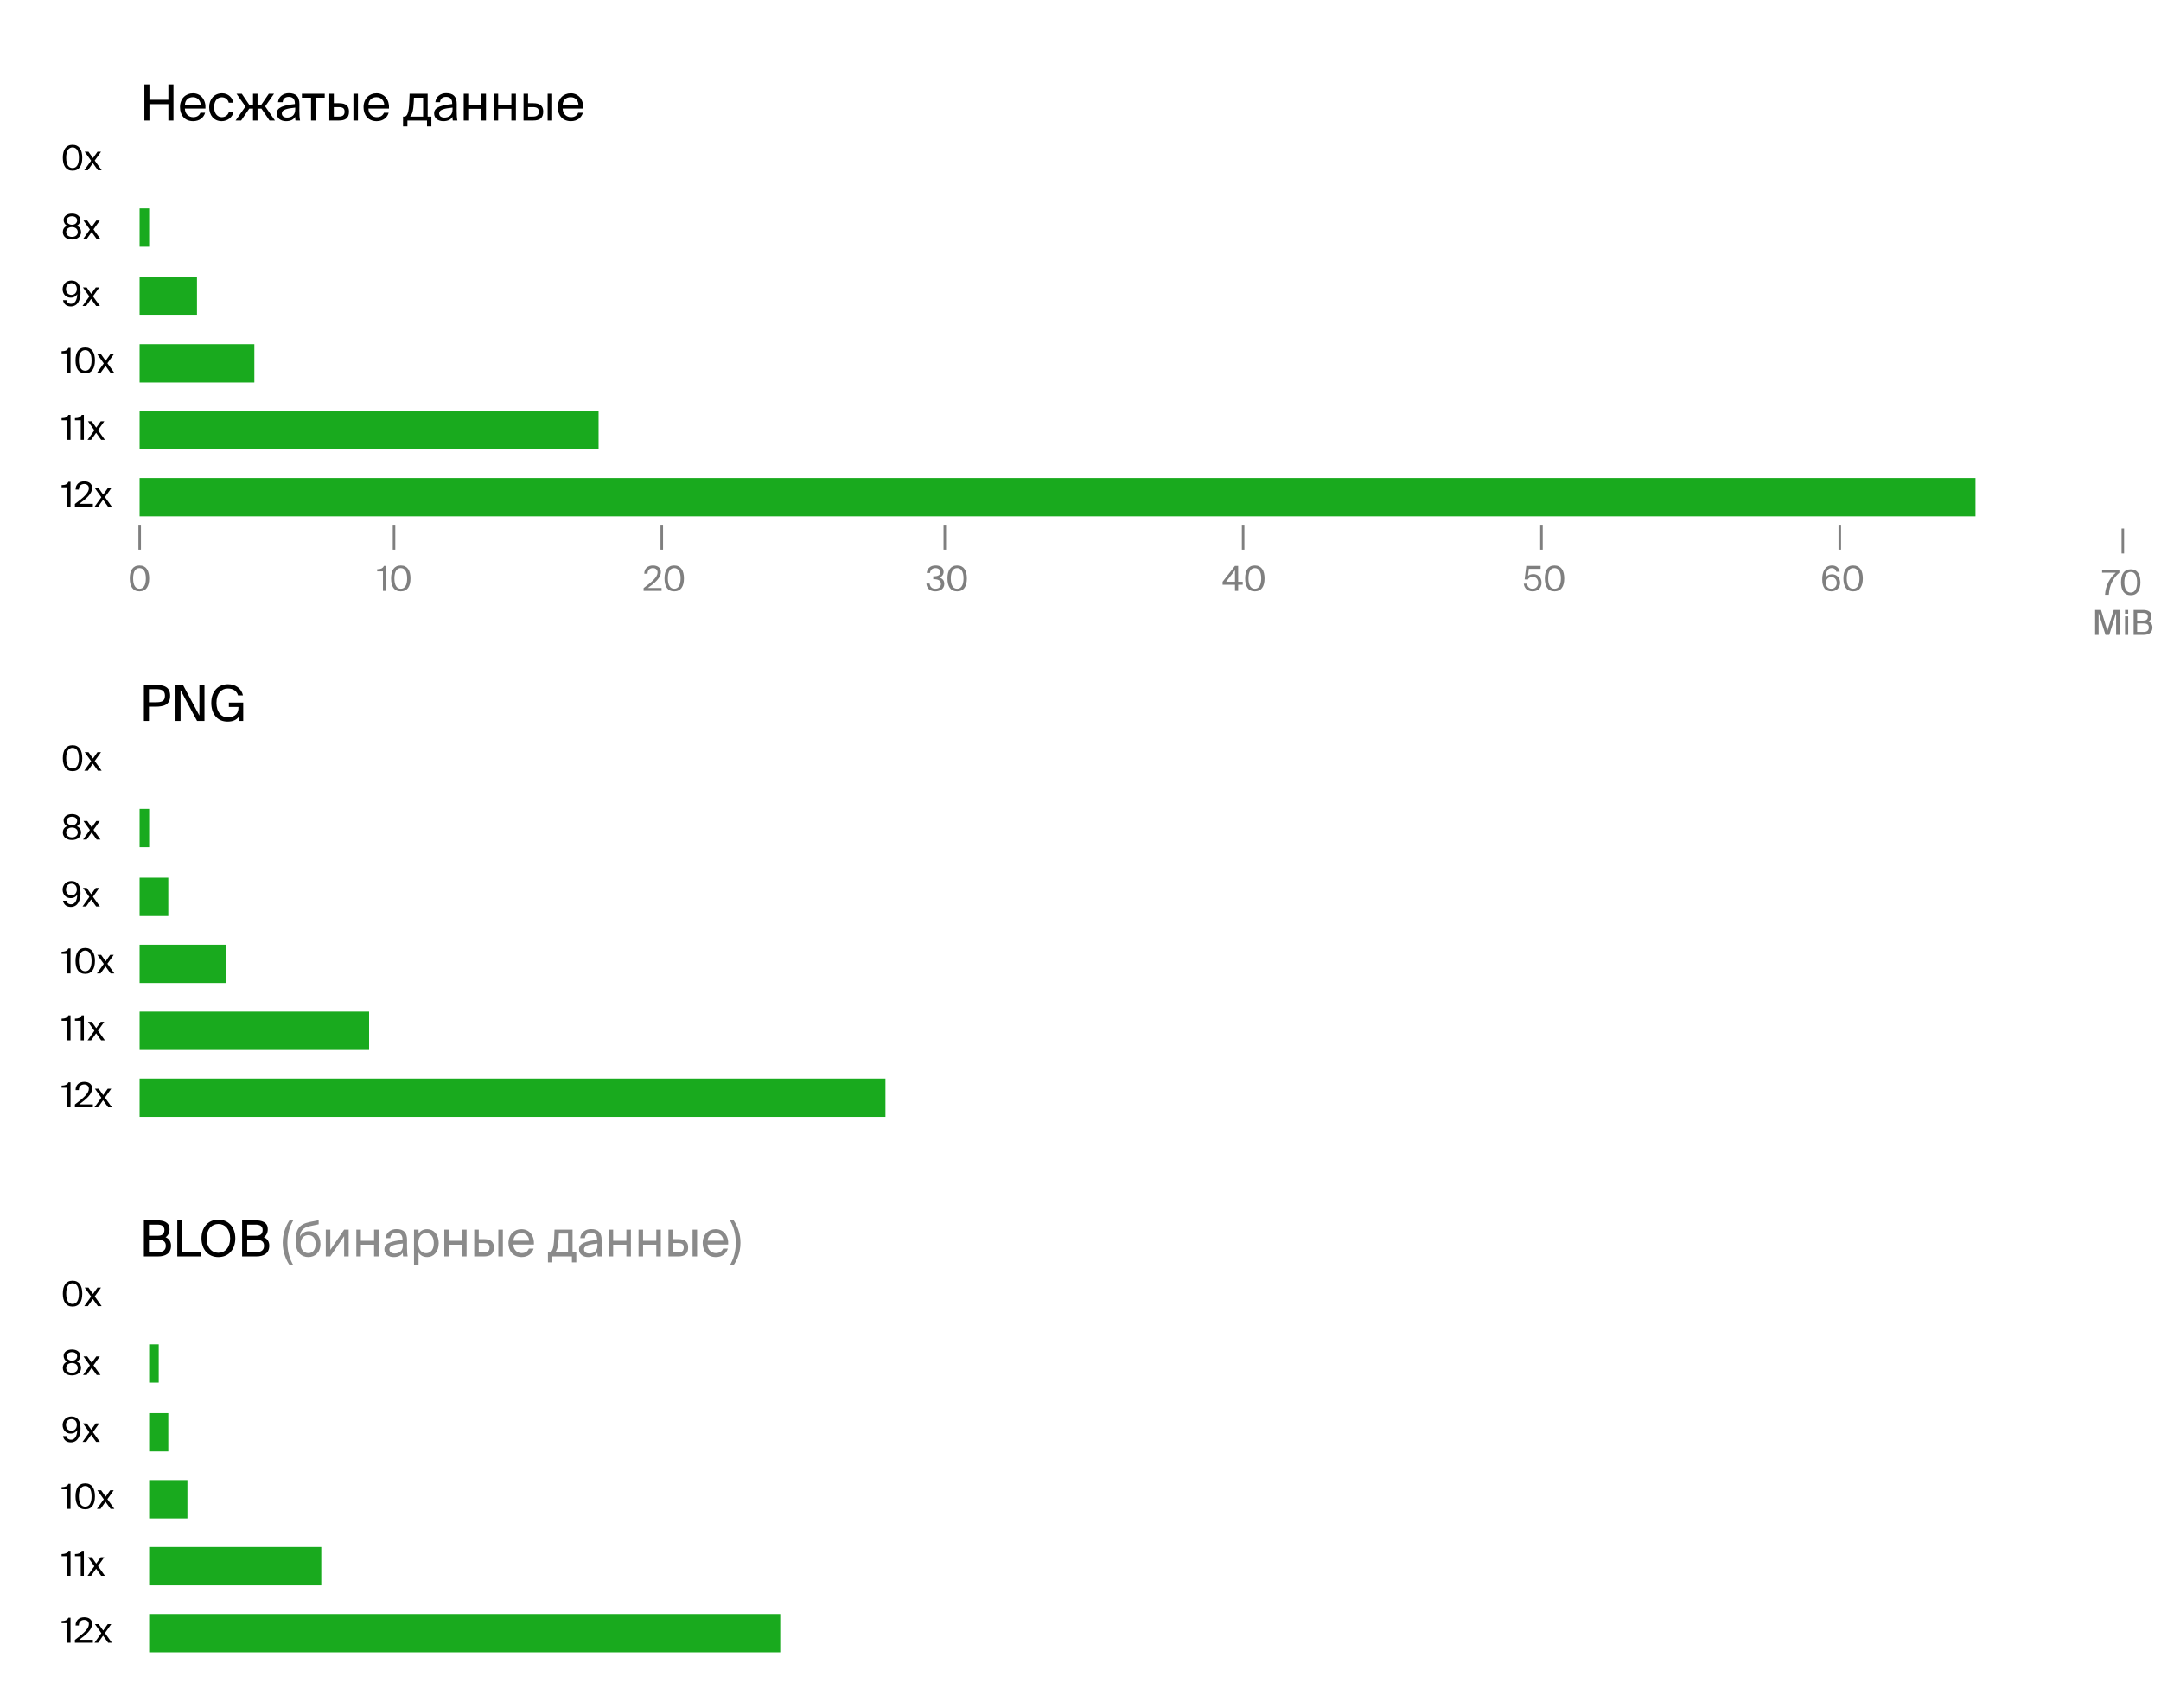 <?xml version="1.0" encoding="UTF-8"?> <svg xmlns="http://www.w3.org/2000/svg" width="1130" height="893" viewBox="0 0 1130 893" fill="none"> <rect width="1130" height="893" fill="white"></rect> <path d="M90.706 44.15H88.054V52.158H78.148V44.15H75.496V63H78.148V54.446H88.054V63H90.706V44.15ZM96.669 56.786H107.433C107.745 52.366 105.171 48.778 100.907 48.778C97.085 48.778 94.121 51.612 94.121 56.032C94.121 60.166 96.565 63.338 100.985 63.338C104.391 63.338 106.601 61.362 107.251 58.944H104.807C104.209 60.322 103.065 61.258 100.985 61.258C98.905 61.258 96.773 59.802 96.669 56.786ZM96.695 54.758C96.903 51.95 98.801 50.806 100.907 50.806C103.403 50.806 104.885 52.782 104.937 54.758H96.695ZM121.991 53.692C121.679 51.326 119.521 48.778 116.141 48.778C112.007 48.778 109.381 51.872 109.381 56.032C109.381 60.296 111.903 63.338 115.907 63.338C119.157 63.338 121.679 61.076 122.147 58.45H119.703C119.365 59.932 117.961 61.258 115.985 61.258C113.905 61.258 111.955 59.568 111.955 56.006C111.955 52.496 113.879 50.858 115.985 50.858C117.805 50.858 119.261 52.028 119.599 53.692H121.991ZM143.769 63L138.647 55.616L143.301 49.012H140.571L136.645 54.758H134.669V49.012H132.303V54.758H130.327L126.427 49.012H123.671L128.351 55.694L123.203 63H126.089L130.327 56.812H132.303V63H134.669V56.812H136.723L140.935 63H143.769ZM144.728 59.308C144.728 61.882 146.912 63.338 149.538 63.338C152.008 63.338 153.464 62.506 154.322 61.076C154.348 61.908 154.426 62.48 154.504 63H156.896C156.636 61.674 156.506 60.062 156.532 57.722L156.558 54.498C156.584 50.572 154.842 48.726 150.994 48.726C148.264 48.726 145.612 50.416 145.378 53.432H147.822C147.926 51.716 149.07 50.65 151.02 50.65C152.762 50.65 154.192 51.508 154.192 54.056V54.394C148.446 55.044 144.728 56.006 144.728 59.308ZM154.374 56.266V57.15C154.374 60.452 152.268 61.466 150.058 61.466C148.368 61.466 147.354 60.582 147.354 59.256C147.354 57.332 150.084 56.708 154.374 56.266ZM165.015 51.066H169.799V49.012H157.865V51.066H162.649V63H165.015V51.066ZM172.197 63H177.241C180.439 63 182.493 61.83 182.493 58.372C182.493 55.408 180.881 53.952 177.267 53.952H174.563V49.012H172.197V63ZM184.807 63H187.173V49.012H184.807V63ZM174.563 60.946V56.006H176.955C179.113 56.006 180.179 56.5 180.179 58.372C180.179 60.27 179.113 60.946 177.033 60.946H174.563ZM192.646 56.786H203.41C203.722 52.366 201.148 48.778 196.884 48.778C193.062 48.778 190.098 51.612 190.098 56.032C190.098 60.166 192.542 63.338 196.962 63.338C200.368 63.338 202.578 61.362 203.228 58.944H200.784C200.186 60.322 199.042 61.258 196.962 61.258C194.882 61.258 192.75 59.802 192.646 56.786ZM192.672 54.758C192.88 51.95 194.778 50.806 196.884 50.806C199.38 50.806 200.862 52.782 200.914 54.758H192.672ZM225.57 66.094V60.946H223.62V49.012H214.182L214 53.51C213.766 58.866 212.96 60.946 211.374 60.946H210.75V66.094H213.038V63H223.282V66.094H225.57ZM221.254 51.066V60.946H214.442C215.534 59.88 216.132 57.904 216.34 53.744L216.47 51.066H221.254ZM226.993 59.308C226.993 61.882 229.177 63.338 231.803 63.338C234.273 63.338 235.729 62.506 236.587 61.076C236.613 61.908 236.691 62.48 236.769 63H239.161C238.901 61.674 238.771 60.062 238.797 57.722L238.823 54.498C238.849 50.572 237.107 48.726 233.259 48.726C230.529 48.726 227.877 50.416 227.643 53.432H230.087C230.191 51.716 231.335 50.65 233.285 50.65C235.027 50.65 236.457 51.508 236.457 54.056V54.394C230.711 55.044 226.993 56.006 226.993 59.308ZM236.639 56.266V57.15C236.639 60.452 234.533 61.466 232.323 61.466C230.633 61.466 229.619 60.582 229.619 59.256C229.619 57.332 232.349 56.708 236.639 56.266ZM251.761 63H254.127V49.012H251.761V54.836H244.845V49.012H242.479V63H244.845V56.89H251.761V63ZM267.401 63H269.767V49.012H267.401V54.836H260.485V49.012H258.119V63H260.485V56.89H267.401V63ZM273.76 63H278.804C282.002 63 284.056 61.83 284.056 58.372C284.056 55.408 282.444 53.952 278.83 53.952H276.126V49.012H273.76V63ZM286.37 63H288.736V49.012H286.37V63ZM276.126 60.946V56.006H278.518C280.676 56.006 281.742 56.5 281.742 58.372C281.742 60.27 280.676 60.946 278.596 60.946H276.126ZM294.208 56.786H304.972C305.284 52.366 302.71 48.778 298.446 48.778C294.624 48.778 291.66 51.612 291.66 56.032C291.66 60.166 294.104 63.338 298.524 63.338C301.93 63.338 304.14 61.362 304.79 58.944H302.346C301.748 60.322 300.604 61.258 298.524 61.258C296.444 61.258 294.312 59.802 294.208 56.786ZM294.234 54.758C294.442 51.95 296.34 50.806 298.446 50.806C300.942 50.806 302.424 52.782 302.476 54.758H294.234Z" fill="black"></path> <path d="M81.138 358.15H75.236V377H77.888V369.538H81.138C85.74 369.538 88.964 368.524 88.964 363.844C88.964 359.19 85.74 358.15 81.138 358.15ZM77.888 360.386H81.346C84.102 360.386 86.26 360.776 86.26 363.844C86.26 366.938 84.102 367.224 81.346 367.224H77.888V360.386ZM103.049 377H106.923V358.15H104.271V374.192L95.665 358.15H91.765V377H94.417V360.906L103.049 377ZM127.044 363.636C126.264 359.996 123.144 357.812 119.244 357.812C113.94 357.812 110.482 361.686 110.482 367.536C110.482 373.282 113.576 377.338 119.01 377.338C121.532 377.338 123.742 376.558 124.964 374.634L125.094 377H127.174V367.38H119.686V369.668H124.678V370.162C124.678 374.062 121.636 375.102 119.114 375.102C115.63 375.102 113.186 372.294 113.186 367.536C113.186 362.648 115.786 360.048 119.114 360.048C122.13 360.048 123.846 361.53 124.47 363.636H127.044Z" fill="black"></path> <path d="M37.94 89.234C41.414 89.234 43.016 86.606 43.016 82.466C43.016 78.344 41.414 75.716 37.94 75.716C34.466 75.716 32.864 78.344 32.864 82.466C32.864 86.606 34.466 89.234 37.94 89.234ZM37.94 77.084C39.992 77.084 41.27 78.848 41.27 82.466C41.27 86.102 39.992 87.866 37.94 87.866C35.888 87.866 34.61 86.102 34.61 82.466C34.61 78.848 35.888 77.084 37.94 77.084ZM49.534 83.942L52.828 79.316H50.992L48.616 82.646L46.258 79.316H44.296L47.644 84.014L44.08 89H45.952L48.562 85.31L51.19 89H53.152L49.534 83.942Z" fill="black"></path> <path d="M41.99 115.046C41.99 113.12 40.298 111.716 37.634 111.716C34.952 111.716 33.278 113.12 33.278 115.046C33.278 116.108 33.782 117.35 35.078 118.052C33.368 118.736 32.864 120.14 32.864 121.328C32.864 123.812 34.934 125.234 37.634 125.234C40.316 125.234 42.386 123.812 42.386 121.328C42.386 120.14 41.882 118.736 40.19 118.052C41.486 117.35 41.99 116.108 41.99 115.046ZM37.634 113.084C39.254 113.084 40.334 113.948 40.334 115.244C40.334 116.558 39.254 117.53 37.634 117.53C35.996 117.53 34.916 116.558 34.916 115.244C34.916 113.948 35.996 113.084 37.634 113.084ZM34.61 121.328C34.61 119.798 35.78 118.736 37.634 118.736C39.47 118.736 40.658 119.798 40.658 121.328C40.658 122.858 39.47 123.866 37.634 123.866C35.78 123.866 34.61 122.858 34.61 121.328ZM48.902 119.942L52.196 115.316H50.36L47.984 118.646L45.626 115.316H43.664L47.012 120.014L43.448 125H45.32L47.93 121.31L50.558 125H52.52L48.902 119.942Z" fill="black"></path> <path d="M35.24 265H36.878V251.95H35.762C35.042 253.372 34.088 253.606 32.216 253.678V254.794H35.24V265ZM48.203 255.136C48.203 252.94 46.475 251.716 44.063 251.716C41.291 251.716 39.491 253.426 39.527 256.018H41.219C41.255 253.858 42.623 253.084 44.027 253.084C45.575 253.084 46.475 254.002 46.475 255.352C46.475 257.656 43.775 260.122 39.167 263.524V265H48.563V263.47H41.399C45.053 260.842 48.203 258.16 48.203 255.136ZM54.878 259.942L58.172 255.316H56.336L53.96 258.646L51.602 255.316H49.64L52.988 260.014L49.424 265H51.296L53.906 261.31L56.534 265H58.496L54.878 259.942Z" fill="black"></path> <path opacity="0.5" d="M72.94 309.234C76.414 309.234 78.016 306.606 78.016 302.466C78.016 298.344 76.414 295.716 72.94 295.716C69.466 295.716 67.864 298.344 67.864 302.466C67.864 306.606 69.466 309.234 72.94 309.234ZM72.94 297.084C74.992 297.084 76.27 298.848 76.27 302.466C76.27 306.102 74.992 307.866 72.94 307.866C70.888 307.866 69.61 306.102 69.61 302.466C69.61 298.848 70.888 297.084 72.94 297.084Z" fill="black"></path> <path opacity="0.5" d="M73.704 274.4H72.376V287.44H73.704V274.4Z" fill="black"></path> <path opacity="0.5" d="M1099.2 297.95V299.48H1106.33C1103.09 302.288 1101.02 306.32 1100.73 311H1102.71C1103.01 306.122 1105.01 302.09 1108.23 299.48V297.95H1099.2ZM1114.17 311.234C1117.64 311.234 1119.24 308.606 1119.24 304.466C1119.24 300.344 1117.64 297.716 1114.17 297.716C1110.69 297.716 1109.09 300.344 1109.09 304.466C1109.09 308.606 1110.69 311.234 1114.17 311.234ZM1114.17 299.084C1116.22 299.084 1117.5 300.848 1117.5 304.466C1117.5 308.102 1116.22 309.866 1114.17 309.866C1112.12 309.866 1110.84 308.102 1110.84 304.466C1110.84 300.848 1112.12 299.084 1114.17 299.084Z" fill="black"></path> <path opacity="0.5" d="M1100.98 332H1102.93L1106.53 320.624V332H1108.36V318.95H1105.29L1101.96 329.822L1098.63 318.95H1095.55V332H1097.38V320.624L1100.98 332ZM1112.84 318.95H1111.2V320.93H1112.84V318.95ZM1112.84 322.316H1111.2V332H1112.84V322.316ZM1115.69 318.95V332H1120.84C1123.45 332 1125.52 330.92 1125.52 328.148C1125.52 326.546 1124.78 325.574 1123.54 325.052C1124.44 324.53 1124.98 323.414 1124.98 322.172C1124.98 319.58 1122.82 318.95 1120.39 318.95H1115.69ZM1117.53 324.53V320.498H1120.68C1122.14 320.498 1123.13 321.092 1123.13 322.424C1123.13 323.954 1122.17 324.53 1120.68 324.53H1117.53ZM1117.53 330.452V325.988H1120.75C1122.71 325.988 1123.63 326.636 1123.63 328.166C1123.63 329.642 1122.71 330.452 1120.86 330.452H1117.53Z" fill="black"></path> <path opacity="0.5" d="M1110.7 276.4H1109.38V289.44H1110.7V276.4Z" fill="black"></path> <path opacity="0.5" d="M492.028 305.346C492.028 306.966 490.804 307.866 489.076 307.866C487.24 307.866 486.286 306.75 486.106 305.148H484.414C484.594 307.326 485.998 309.234 489.058 309.234C491.542 309.234 493.774 307.956 493.774 305.328C493.774 303.96 493.234 302.664 491.29 302.052C492.658 301.494 493.414 300.36 493.414 299.028C493.414 296.616 491.452 295.716 489.184 295.716C486.448 295.716 484.81 297.318 484.612 299.622H486.304C486.448 298.146 487.402 297.084 489.148 297.084C490.534 297.084 491.686 297.804 491.686 299.208C491.686 300.738 490.48 301.368 488.212 301.368H487.996V302.862H488.266C490.354 302.862 492.028 303.474 492.028 305.346ZM500.504 309.234C503.978 309.234 505.58 306.606 505.58 302.466C505.58 298.344 503.978 295.716 500.504 295.716C497.03 295.716 495.428 298.344 495.428 302.466C495.428 306.606 497.03 309.234 500.504 309.234ZM500.504 297.084C502.556 297.084 503.834 298.848 503.834 302.466C503.834 306.102 502.556 307.866 500.504 307.866C498.452 307.866 497.174 306.102 497.174 302.466C497.174 298.848 498.452 297.084 500.504 297.084Z" fill="black"></path> <path opacity="0.5" d="M494.704 274.4H493.376V287.44H494.704V274.4Z" fill="black"></path> <path opacity="0.5" d="M649.836 305.778V304.23H647.442V295.95H645.768L639.306 304.23V305.778H645.786V309H647.442V305.778H649.836ZM641.124 304.23L645.786 298.2V304.23H641.124ZM656.172 309.234C659.646 309.234 661.248 306.606 661.248 302.466C661.248 298.344 659.646 295.716 656.172 295.716C652.698 295.716 651.096 298.344 651.096 302.466C651.096 306.606 652.698 309.234 656.172 309.234ZM656.172 297.084C658.224 297.084 659.502 298.848 659.502 302.466C659.502 306.102 658.224 307.866 656.172 307.866C654.12 307.866 652.842 306.102 652.842 302.466C652.842 298.848 654.12 297.084 656.172 297.084Z" fill="black"></path> <path opacity="0.5" d="M650.704 274.4H649.376V287.44H650.704V274.4Z" fill="black"></path> <path opacity="0.5" d="M804.352 304.716C804.352 306.732 803.002 307.866 801.436 307.866C799.618 307.866 798.736 306.858 798.484 305.22H796.792C797.044 307.326 798.412 309.234 801.436 309.234C803.866 309.234 806.08 307.686 806.08 304.698C806.08 301.818 804.082 300.198 801.796 300.198C800.716 300.198 799.672 300.522 798.988 301.188L799.438 297.48H805.594V295.95H798.106L797.26 302.97L798.898 303.06C799.186 302.412 800.068 301.62 801.418 301.62C802.84 301.62 804.352 302.556 804.352 304.716ZM812.874 309.234C816.348 309.234 817.95 306.606 817.95 302.466C817.95 298.344 816.348 295.716 812.874 295.716C809.4 295.716 807.798 298.344 807.798 302.466C807.798 306.606 809.4 309.234 812.874 309.234ZM812.874 297.084C814.926 297.084 816.204 298.848 816.204 302.466C816.204 306.102 814.926 307.866 812.874 307.866C810.822 307.866 809.544 306.102 809.544 302.466C809.544 298.848 810.822 297.084 812.874 297.084Z" fill="black"></path> <path opacity="0.5" d="M806.704 274.4H805.376V287.44H806.704V274.4Z" fill="black"></path> <path opacity="0.5" d="M954.556 302.124C954.646 299.1 955.744 297.084 957.76 297.084C959.092 297.084 959.992 297.804 960.208 298.974H961.99C961.72 297.318 960.514 295.716 957.958 295.716C954.178 295.716 952.864 299.244 952.864 302.934C952.864 306.966 954.358 309.234 957.616 309.234C960.406 309.234 962.206 307.164 962.206 304.734C962.206 302.124 960.424 300.306 957.994 300.306C956.266 300.306 955.15 301.098 954.556 302.124ZM957.598 307.866C955.87 307.866 954.754 306.624 954.754 304.824C954.754 303.042 955.906 301.728 957.616 301.728C959.29 301.728 960.46 303.042 960.46 304.824C960.46 306.606 959.272 307.866 957.598 307.866ZM969.014 309.234C972.488 309.234 974.09 306.606 974.09 302.466C974.09 298.344 972.488 295.716 969.014 295.716C965.54 295.716 963.938 298.344 963.938 302.466C963.938 306.606 965.54 309.234 969.014 309.234ZM969.014 297.084C971.066 297.084 972.344 298.848 972.344 302.466C972.344 306.102 971.066 307.866 969.014 307.866C966.962 307.866 965.684 306.102 965.684 302.466C965.684 298.848 966.962 297.084 969.014 297.084Z" fill="black"></path> <path opacity="0.5" d="M962.704 274.4H961.376V287.44H962.704V274.4Z" fill="black"></path> <path opacity="0.5" d="M345.576 299.136C345.576 296.94 343.848 295.716 341.436 295.716C338.664 295.716 336.864 297.426 336.9 300.018H338.592C338.628 297.858 339.996 297.084 341.4 297.084C342.948 297.084 343.848 298.002 343.848 299.352C343.848 301.656 341.148 304.122 336.54 307.524V309H345.936V307.47H338.772C342.426 304.842 345.576 302.16 345.576 299.136ZM352.557 309.234C356.031 309.234 357.633 306.606 357.633 302.466C357.633 298.344 356.031 295.716 352.557 295.716C349.083 295.716 347.481 298.344 347.481 302.466C347.481 306.606 349.083 309.234 352.557 309.234ZM352.557 297.084C354.609 297.084 355.887 298.848 355.887 302.466C355.887 306.102 354.609 307.866 352.557 307.866C350.505 307.866 349.227 306.102 349.227 302.466C349.227 298.848 350.505 297.084 352.557 297.084Z" fill="black"></path> <path opacity="0.5" d="M346.704 274.4H345.376V287.44H346.704V274.4Z" fill="black"></path> <path opacity="0.5" d="M200.24 309H201.878V295.95H200.762C200.042 297.372 199.088 297.606 197.216 297.678V298.794H200.24V309ZM209.567 309.234C213.041 309.234 214.643 306.606 214.643 302.466C214.643 298.344 213.041 295.716 209.567 295.716C206.093 295.716 204.491 298.344 204.491 302.466C204.491 306.606 206.093 309.234 209.567 309.234ZM209.567 297.084C211.619 297.084 212.897 298.848 212.897 302.466C212.897 306.102 211.619 307.866 209.567 307.866C207.515 307.866 206.237 306.102 206.237 302.466C206.237 298.848 207.515 297.084 209.567 297.084Z" fill="black"></path> <path opacity="0.5" d="M206.704 274.4H205.376V287.44H206.704V274.4Z" fill="black"></path> <path d="M35.24 230H36.878V216.95H35.762C35.042 218.372 34.088 218.606 32.216 218.678V219.794H35.24V230ZM42.218 230H43.856V216.95H42.74C42.02 218.372 41.066 218.606 39.194 218.678V219.794H42.218V230ZM51.239 224.942L54.533 220.316H52.697L50.322 223.646L47.964 220.316H46.002L49.349 225.014L45.785 230H47.657L50.267 226.31L52.895 230H54.858L51.239 224.942Z" fill="black"></path> <path d="M35.24 195H36.878V181.95H35.762C35.042 183.372 34.088 183.606 32.216 183.678V184.794H35.24V195ZM44.567 195.234C48.041 195.234 49.643 192.606 49.643 188.466C49.643 184.344 48.041 181.716 44.567 181.716C41.093 181.716 39.491 184.344 39.491 188.466C39.491 192.606 41.093 195.234 44.567 195.234ZM44.567 183.084C46.619 183.084 47.897 184.848 47.897 188.466C47.897 192.102 46.619 193.866 44.567 193.866C42.515 193.866 41.237 192.102 41.237 188.466C41.237 184.848 42.515 183.084 44.567 183.084ZM56.161 189.942L59.455 185.316H57.619L55.243 188.646L52.885 185.316H50.923L54.271 190.014L50.707 195H52.579L55.189 191.31L57.817 195H59.779L56.161 189.942Z" fill="black"></path> <path d="M40.406 153.826C40.316 156.85 39.2 158.866 37.184 158.866C35.852 158.866 34.97 158.146 34.754 156.976H32.972C33.242 158.632 34.448 160.234 37.004 160.234C40.766 160.234 42.098 156.706 42.098 153.016C42.098 148.984 40.604 146.716 37.346 146.716C34.556 146.716 32.756 148.786 32.756 151.198C32.756 153.826 34.538 155.644 36.95 155.644C38.678 155.644 39.812 154.852 40.406 153.826ZM37.364 148.084C39.092 148.084 40.19 149.326 40.19 151.126C40.19 152.908 39.056 154.204 37.346 154.204C35.654 154.204 34.502 152.908 34.502 151.126C34.502 149.344 35.672 148.084 37.364 148.084ZM48.62 154.942L51.914 150.316H50.078L47.702 153.646L45.344 150.316H43.382L46.73 155.014L43.166 160H45.038L47.648 156.31L50.276 160H52.238L48.62 154.942Z" fill="black"></path> <path d="M37.94 403.234C41.414 403.234 43.016 400.606 43.016 396.466C43.016 392.344 41.414 389.716 37.94 389.716C34.466 389.716 32.864 392.344 32.864 396.466C32.864 400.606 34.466 403.234 37.94 403.234ZM37.94 391.084C39.992 391.084 41.27 392.848 41.27 396.466C41.27 400.102 39.992 401.866 37.94 401.866C35.888 401.866 34.61 400.102 34.61 396.466C34.61 392.848 35.888 391.084 37.94 391.084ZM49.534 397.942L52.828 393.316H50.992L48.616 396.646L46.258 393.316H44.296L47.644 398.014L44.08 403H45.952L48.562 399.31L51.19 403H53.152L49.534 397.942Z" fill="black"></path> <path d="M41.99 429.046C41.99 427.12 40.298 425.716 37.634 425.716C34.952 425.716 33.278 427.12 33.278 429.046C33.278 430.108 33.782 431.35 35.078 432.052C33.368 432.736 32.864 434.14 32.864 435.328C32.864 437.812 34.934 439.234 37.634 439.234C40.316 439.234 42.386 437.812 42.386 435.328C42.386 434.14 41.882 432.736 40.19 432.052C41.486 431.35 41.99 430.108 41.99 429.046ZM37.634 427.084C39.254 427.084 40.334 427.948 40.334 429.244C40.334 430.558 39.254 431.53 37.634 431.53C35.996 431.53 34.916 430.558 34.916 429.244C34.916 427.948 35.996 427.084 37.634 427.084ZM34.61 435.328C34.61 433.798 35.78 432.736 37.634 432.736C39.47 432.736 40.658 433.798 40.658 435.328C40.658 436.858 39.47 437.866 37.634 437.866C35.78 437.866 34.61 436.858 34.61 435.328ZM48.902 433.942L52.196 429.316H50.36L47.984 432.646L45.626 429.316H43.664L47.012 434.014L43.448 439H45.32L47.93 435.31L50.558 439H52.52L48.902 433.942Z" fill="black"></path> <path d="M35.24 579H36.878V565.95H35.762C35.042 567.372 34.088 567.606 32.216 567.678V568.794H35.24V579ZM48.203 569.136C48.203 566.94 46.475 565.716 44.063 565.716C41.291 565.716 39.491 567.426 39.527 570.018H41.219C41.255 567.858 42.623 567.084 44.027 567.084C45.575 567.084 46.475 568.002 46.475 569.352C46.475 571.656 43.775 574.122 39.167 577.524V579H48.563V577.47H41.399C45.053 574.842 48.203 572.16 48.203 569.136ZM54.878 573.942L58.172 569.316H56.336L53.96 572.646L51.602 569.316H49.64L52.988 574.014L49.424 579H51.296L53.906 575.31L56.534 579H58.496L54.878 573.942Z" fill="black"></path> <path d="M35.24 544H36.878V530.95H35.762C35.042 532.372 34.088 532.606 32.216 532.678V533.794H35.24V544ZM42.218 544H43.856V530.95H42.74C42.02 532.372 41.066 532.606 39.194 532.678V533.794H42.218V544ZM51.239 538.942L54.533 534.316H52.697L50.322 537.646L47.964 534.316H46.002L49.349 539.014L45.785 544H47.657L50.267 540.31L52.895 544H54.858L51.239 538.942Z" fill="black"></path> <path d="M35.24 509H36.878V495.95H35.762C35.042 497.372 34.088 497.606 32.216 497.678V498.794H35.24V509ZM44.567 509.234C48.041 509.234 49.643 506.606 49.643 502.466C49.643 498.344 48.041 495.716 44.567 495.716C41.093 495.716 39.491 498.344 39.491 502.466C39.491 506.606 41.093 509.234 44.567 509.234ZM44.567 497.084C46.619 497.084 47.897 498.848 47.897 502.466C47.897 506.102 46.619 507.866 44.567 507.866C42.515 507.866 41.237 506.102 41.237 502.466C41.237 498.848 42.515 497.084 44.567 497.084ZM56.161 503.942L59.455 499.316H57.619L55.243 502.646L52.885 499.316H50.923L54.271 504.014L50.707 509H52.579L55.189 505.31L57.817 509H59.779L56.161 503.942Z" fill="black"></path> <path d="M40.406 467.826C40.316 470.85 39.2 472.866 37.184 472.866C35.852 472.866 34.97 472.146 34.754 470.976H32.972C33.242 472.632 34.448 474.234 37.004 474.234C40.766 474.234 42.098 470.706 42.098 467.016C42.098 462.984 40.604 460.716 37.346 460.716C34.556 460.716 32.756 462.786 32.756 465.198C32.756 467.826 34.538 469.644 36.95 469.644C38.678 469.644 39.812 468.852 40.406 467.826ZM37.364 462.084C39.092 462.084 40.19 463.326 40.19 465.126C40.19 466.908 39.056 468.204 37.346 468.204C35.654 468.204 34.502 466.908 34.502 465.126C34.502 463.344 35.672 462.084 37.364 462.084ZM48.62 468.942L51.914 464.316H50.078L47.702 467.646L45.344 464.316H43.382L46.73 469.014L43.166 474H45.038L47.648 470.31L50.276 474H52.238L48.62 468.942Z" fill="black"></path> <path d="M75.236 638.15V657H82.672C86.442 657 89.432 655.44 89.432 651.436C89.432 649.122 88.366 647.718 86.572 646.964C87.872 646.21 88.652 644.598 88.652 642.804C88.652 639.06 85.532 638.15 82.022 638.15H75.236ZM77.888 646.21V640.386H82.438C84.544 640.386 85.974 641.244 85.974 643.168C85.974 645.378 84.596 646.21 82.438 646.21H77.888ZM77.888 654.764V648.316H82.542C85.376 648.316 86.702 649.252 86.702 651.462C86.702 653.594 85.376 654.764 82.698 654.764H77.888ZM95.357 654.712V638.15H92.705V657H105.315V654.712H95.357ZM114.193 657.338C119.627 657.338 123.033 653.256 123.033 647.562C123.033 641.868 119.627 637.812 114.193 637.812C108.759 637.812 105.353 641.868 105.353 647.562C105.353 653.256 108.759 657.338 114.193 657.338ZM114.193 655.102C110.761 655.102 108.057 652.424 108.057 647.562C108.057 642.7 110.761 640.048 114.193 640.048C117.625 640.048 120.329 642.7 120.329 647.562C120.329 652.424 117.625 655.102 114.193 655.102ZM126.601 638.15V657H134.037C137.807 657 140.797 655.44 140.797 651.436C140.797 649.122 139.731 647.718 137.937 646.964C139.237 646.21 140.017 644.598 140.017 642.804C140.017 639.06 136.897 638.15 133.387 638.15H126.601ZM129.253 646.21V640.386H133.803C135.909 640.386 137.339 641.244 137.339 643.168C137.339 645.378 135.961 646.21 133.803 646.21H129.253ZM129.253 654.764V648.316H133.907C136.741 648.316 138.067 649.252 138.067 651.462C138.067 653.594 136.741 654.764 134.063 654.764H129.253Z" fill="black"></path> <path d="M151.42 638.15C149.834 640.412 147.832 644.572 147.832 649.85C147.832 655.102 149.834 659.288 151.42 661.55H153.37C151.654 658.768 150.276 654.738 150.276 649.85C150.276 644.936 151.654 640.932 153.37 638.15H151.42ZM167.569 650.448C167.569 646.028 164.839 643.818 161.667 643.818C159.613 643.818 157.715 644.754 156.779 646.678C157.117 643.194 158.781 641.894 162.161 641.166L166.633 640.204V638.098L162.031 639.008C156.415 640.126 154.725 643.064 154.673 648.108V649.72C154.673 654.816 157.637 657.338 161.251 657.338C164.683 657.338 167.569 654.946 167.569 650.448ZM165.047 650.5C165.047 653.516 163.539 655.284 161.251 655.284C158.885 655.284 157.221 653.438 157.221 650.474C157.221 647.328 159.145 645.872 161.277 645.872C163.409 645.872 165.047 647.432 165.047 650.5ZM179.95 646.444V657H182.316V643.012H179.95L172.722 653.568V643.012H170.356V657H172.722L179.95 646.444ZM195.608 657H197.974V643.012H195.608V648.836H188.692V643.012H186.326V657H188.692V650.89H195.608V657ZM201.005 653.308C201.005 655.882 203.189 657.338 205.815 657.338C208.285 657.338 209.741 656.506 210.599 655.076C210.625 655.908 210.703 656.48 210.781 657H213.173C212.913 655.674 212.783 654.062 212.809 651.722L212.835 648.498C212.861 644.572 211.119 642.726 207.271 642.726C204.541 642.726 201.889 644.416 201.655 647.432H204.099C204.203 645.716 205.347 644.65 207.297 644.65C209.039 644.65 210.469 645.508 210.469 648.056V648.394C204.723 649.044 201.005 650.006 201.005 653.308ZM210.651 650.266V651.15C210.651 654.452 208.545 655.466 206.335 655.466C204.645 655.466 203.631 654.582 203.631 653.256C203.631 651.332 206.361 650.708 210.651 650.266ZM218.856 643.012H216.49V661.55H218.856V654.894C219.714 656.376 221.196 657.338 223.432 657.338C226.63 657.338 229.412 654.686 229.412 650.058C229.412 645.456 226.63 642.778 223.432 642.778C221.196 642.778 219.714 643.74 218.856 645.222V643.012ZM222.834 655.31C220.728 655.31 218.752 653.75 218.752 650.058C218.752 646.366 220.728 644.806 222.834 644.806C225.252 644.806 226.838 646.73 226.838 650.058C226.838 653.386 225.252 655.31 222.834 655.31ZM241.616 657H243.982V643.012H241.616V648.836H234.7V643.012H232.334V657H234.7V650.89H241.616V657ZM247.975 657H253.019C256.217 657 258.271 655.83 258.271 652.372C258.271 649.408 256.659 647.952 253.045 647.952H250.341V643.012H247.975V657ZM260.585 657H262.951V643.012H260.585V657ZM250.341 654.946V650.006H252.733C254.891 650.006 255.957 650.5 255.957 652.372C255.957 654.27 254.891 654.946 252.811 654.946H250.341ZM268.423 650.786H279.187C279.499 646.366 276.925 642.778 272.661 642.778C268.839 642.778 265.875 645.612 265.875 650.032C265.875 654.166 268.319 657.338 272.739 657.338C276.145 657.338 278.355 655.362 279.005 652.944H276.561C275.963 654.322 274.819 655.258 272.739 655.258C270.659 655.258 268.527 653.802 268.423 650.786ZM268.449 648.758C268.657 645.95 270.555 644.806 272.661 644.806C275.157 644.806 276.639 646.782 276.691 648.758H268.449ZM301.348 660.094V654.946H299.398V643.012H289.96L289.778 647.51C289.544 652.866 288.738 654.946 287.152 654.946H286.528V660.094H288.816V657H299.06V660.094H301.348ZM297.032 645.066V654.946H290.22C291.312 653.88 291.91 651.904 292.118 647.744L292.248 645.066H297.032ZM302.77 653.308C302.77 655.882 304.954 657.338 307.58 657.338C310.05 657.338 311.506 656.506 312.364 655.076C312.39 655.908 312.468 656.48 312.546 657H314.938C314.678 655.674 314.548 654.062 314.574 651.722L314.6 648.498C314.626 644.572 312.884 642.726 309.036 642.726C306.306 642.726 303.654 644.416 303.42 647.432H305.864C305.968 645.716 307.112 644.65 309.062 644.65C310.804 644.65 312.234 645.508 312.234 648.056V648.394C306.488 649.044 302.77 650.006 302.77 653.308ZM312.416 650.266V651.15C312.416 654.452 310.31 655.466 308.1 655.466C306.41 655.466 305.396 654.582 305.396 653.256C305.396 651.332 308.126 650.708 312.416 650.266ZM327.538 657H329.904V643.012H327.538V648.836H320.622V643.012H318.256V657H320.622V650.89H327.538V657ZM343.179 657H345.545V643.012H343.179V648.836H336.263V643.012H333.897V657H336.263V650.89H343.179V657ZM349.537 657H354.581C357.779 657 359.833 655.83 359.833 652.372C359.833 649.408 358.221 647.952 354.607 647.952H351.903V643.012H349.537V657ZM362.147 657H364.513V643.012H362.147V657ZM351.903 654.946V650.006H354.295C356.453 650.006 357.519 650.5 357.519 652.372C357.519 654.27 356.453 654.946 354.373 654.946H351.903ZM369.985 650.786H380.749C381.061 646.366 378.487 642.778 374.223 642.778C370.401 642.778 367.437 645.612 367.437 650.032C367.437 654.166 369.881 657.338 374.301 657.338C377.707 657.338 379.917 655.362 380.567 652.944H378.123C377.525 654.322 376.381 655.258 374.301 655.258C372.221 655.258 370.089 653.802 369.985 650.786ZM370.011 648.758C370.219 645.95 372.117 644.806 374.223 644.806C376.719 644.806 378.201 646.782 378.253 648.758H370.011ZM383.61 661.55C385.196 659.288 387.198 655.102 387.198 649.85C387.198 644.572 385.196 640.412 383.61 638.15H381.66C383.376 640.932 384.754 644.936 384.754 649.85C384.754 654.738 383.376 658.768 381.66 661.55H383.61Z" fill="black" fill-opacity="0.46"></path> <rect x="73" y="250" width="960" height="20" fill="#19AA1E"></rect> <rect x="73" y="215" width="240" height="20" fill="#19AA1E"></rect> <rect x="73" y="180" width="60" height="20" fill="#19AA1E"></rect> <rect x="73" y="145" width="30" height="20" fill="#19AA1E"></rect> <rect x="73" y="109" width="5" height="20" fill="#19AA1E"></rect> <rect x="73" y="564" width="390" height="20" fill="#19AA1E"></rect> <rect x="73" y="529" width="120" height="20" fill="#19AA1E"></rect> <rect x="73" y="494" width="45" height="20" fill="#19AA1E"></rect> <rect x="73" y="459" width="15" height="20" fill="#19AA1E"></rect> <rect x="73" y="423" width="5" height="20" fill="#19AA1E"></rect> <rect x="78" y="844" width="330" height="20" fill="#19AA1E"></rect> <rect x="78" y="809" width="90" height="20" fill="#19AA1E"></rect> <rect x="78" y="774" width="20" height="20" fill="#19AA1E"></rect> <rect x="78" y="739" width="10" height="20" fill="#19AA1E"></rect> <rect x="78" y="703" width="5" height="20" fill="#19AA1E"></rect> <path d="M37.94 683.234C41.414 683.234 43.016 680.606 43.016 676.466C43.016 672.344 41.414 669.716 37.94 669.716C34.466 669.716 32.864 672.344 32.864 676.466C32.864 680.606 34.466 683.234 37.94 683.234ZM37.94 671.084C39.992 671.084 41.27 672.848 41.27 676.466C41.27 680.102 39.992 681.866 37.94 681.866C35.888 681.866 34.61 680.102 34.61 676.466C34.61 672.848 35.888 671.084 37.94 671.084ZM49.534 677.942L52.828 673.316H50.992L48.616 676.646L46.258 673.316H44.296L47.644 678.014L44.08 683H45.952L48.562 679.31L51.19 683H53.152L49.534 677.942Z" fill="black"></path> <path d="M41.99 709.046C41.99 707.12 40.298 705.716 37.634 705.716C34.952 705.716 33.278 707.12 33.278 709.046C33.278 710.108 33.782 711.35 35.078 712.052C33.368 712.736 32.864 714.14 32.864 715.328C32.864 717.812 34.934 719.234 37.634 719.234C40.316 719.234 42.386 717.812 42.386 715.328C42.386 714.14 41.882 712.736 40.19 712.052C41.486 711.35 41.99 710.108 41.99 709.046ZM37.634 707.084C39.254 707.084 40.334 707.948 40.334 709.244C40.334 710.558 39.254 711.53 37.634 711.53C35.996 711.53 34.916 710.558 34.916 709.244C34.916 707.948 35.996 707.084 37.634 707.084ZM34.61 715.328C34.61 713.798 35.78 712.736 37.634 712.736C39.47 712.736 40.658 713.798 40.658 715.328C40.658 716.858 39.47 717.866 37.634 717.866C35.78 717.866 34.61 716.858 34.61 715.328ZM48.902 713.942L52.196 709.316H50.36L47.984 712.646L45.626 709.316H43.664L47.012 714.014L43.448 719H45.32L47.93 715.31L50.558 719H52.52L48.902 713.942Z" fill="black"></path> <path d="M35.24 859H36.878V845.95H35.762C35.042 847.372 34.088 847.606 32.216 847.678V848.794H35.24V859ZM48.203 849.136C48.203 846.94 46.475 845.716 44.063 845.716C41.291 845.716 39.491 847.426 39.527 850.018H41.219C41.255 847.858 42.623 847.084 44.027 847.084C45.575 847.084 46.475 848.002 46.475 849.352C46.475 851.656 43.775 854.122 39.167 857.524V859H48.563V857.47H41.399C45.053 854.842 48.203 852.16 48.203 849.136ZM54.878 853.942L58.172 849.316H56.336L53.96 852.646L51.602 849.316H49.64L52.988 854.014L49.424 859H51.296L53.906 855.31L56.534 859H58.496L54.878 853.942Z" fill="black"></path> <path d="M35.24 824H36.878V810.95H35.762C35.042 812.372 34.088 812.606 32.216 812.678V813.794H35.24V824ZM42.218 824H43.856V810.95H42.74C42.02 812.372 41.066 812.606 39.194 812.678V813.794H42.218V824ZM51.239 818.942L54.533 814.316H52.697L50.322 817.646L47.964 814.316H46.002L49.349 819.014L45.785 824H47.657L50.267 820.31L52.895 824H54.858L51.239 818.942Z" fill="black"></path> <path d="M35.24 789H36.878V775.95H35.762C35.042 777.372 34.088 777.606 32.216 777.678V778.794H35.24V789ZM44.567 789.234C48.041 789.234 49.643 786.606 49.643 782.466C49.643 778.344 48.041 775.716 44.567 775.716C41.093 775.716 39.491 778.344 39.491 782.466C39.491 786.606 41.093 789.234 44.567 789.234ZM44.567 777.084C46.619 777.084 47.897 778.848 47.897 782.466C47.897 786.102 46.619 787.866 44.567 787.866C42.515 787.866 41.237 786.102 41.237 782.466C41.237 778.848 42.515 777.084 44.567 777.084ZM56.161 783.942L59.455 779.316H57.619L55.243 782.646L52.885 779.316H50.923L54.271 784.014L50.707 789H52.579L55.189 785.31L57.817 789H59.779L56.161 783.942Z" fill="black"></path> <path d="M40.406 747.826C40.316 750.85 39.2 752.866 37.184 752.866C35.852 752.866 34.97 752.146 34.754 750.976H32.972C33.242 752.632 34.448 754.234 37.004 754.234C40.766 754.234 42.098 750.706 42.098 747.016C42.098 742.984 40.604 740.716 37.346 740.716C34.556 740.716 32.756 742.786 32.756 745.198C32.756 747.826 34.538 749.644 36.95 749.644C38.678 749.644 39.812 748.852 40.406 747.826ZM37.364 742.084C39.092 742.084 40.19 743.326 40.19 745.126C40.19 746.908 39.056 748.204 37.346 748.204C35.654 748.204 34.502 746.908 34.502 745.126C34.502 743.344 35.672 742.084 37.364 742.084ZM48.62 748.942L51.914 744.316H50.078L47.702 747.646L45.344 744.316H43.382L46.73 749.014L43.166 754H45.038L47.648 750.31L50.276 754H52.238L48.62 748.942Z" fill="black"></path> </svg> 